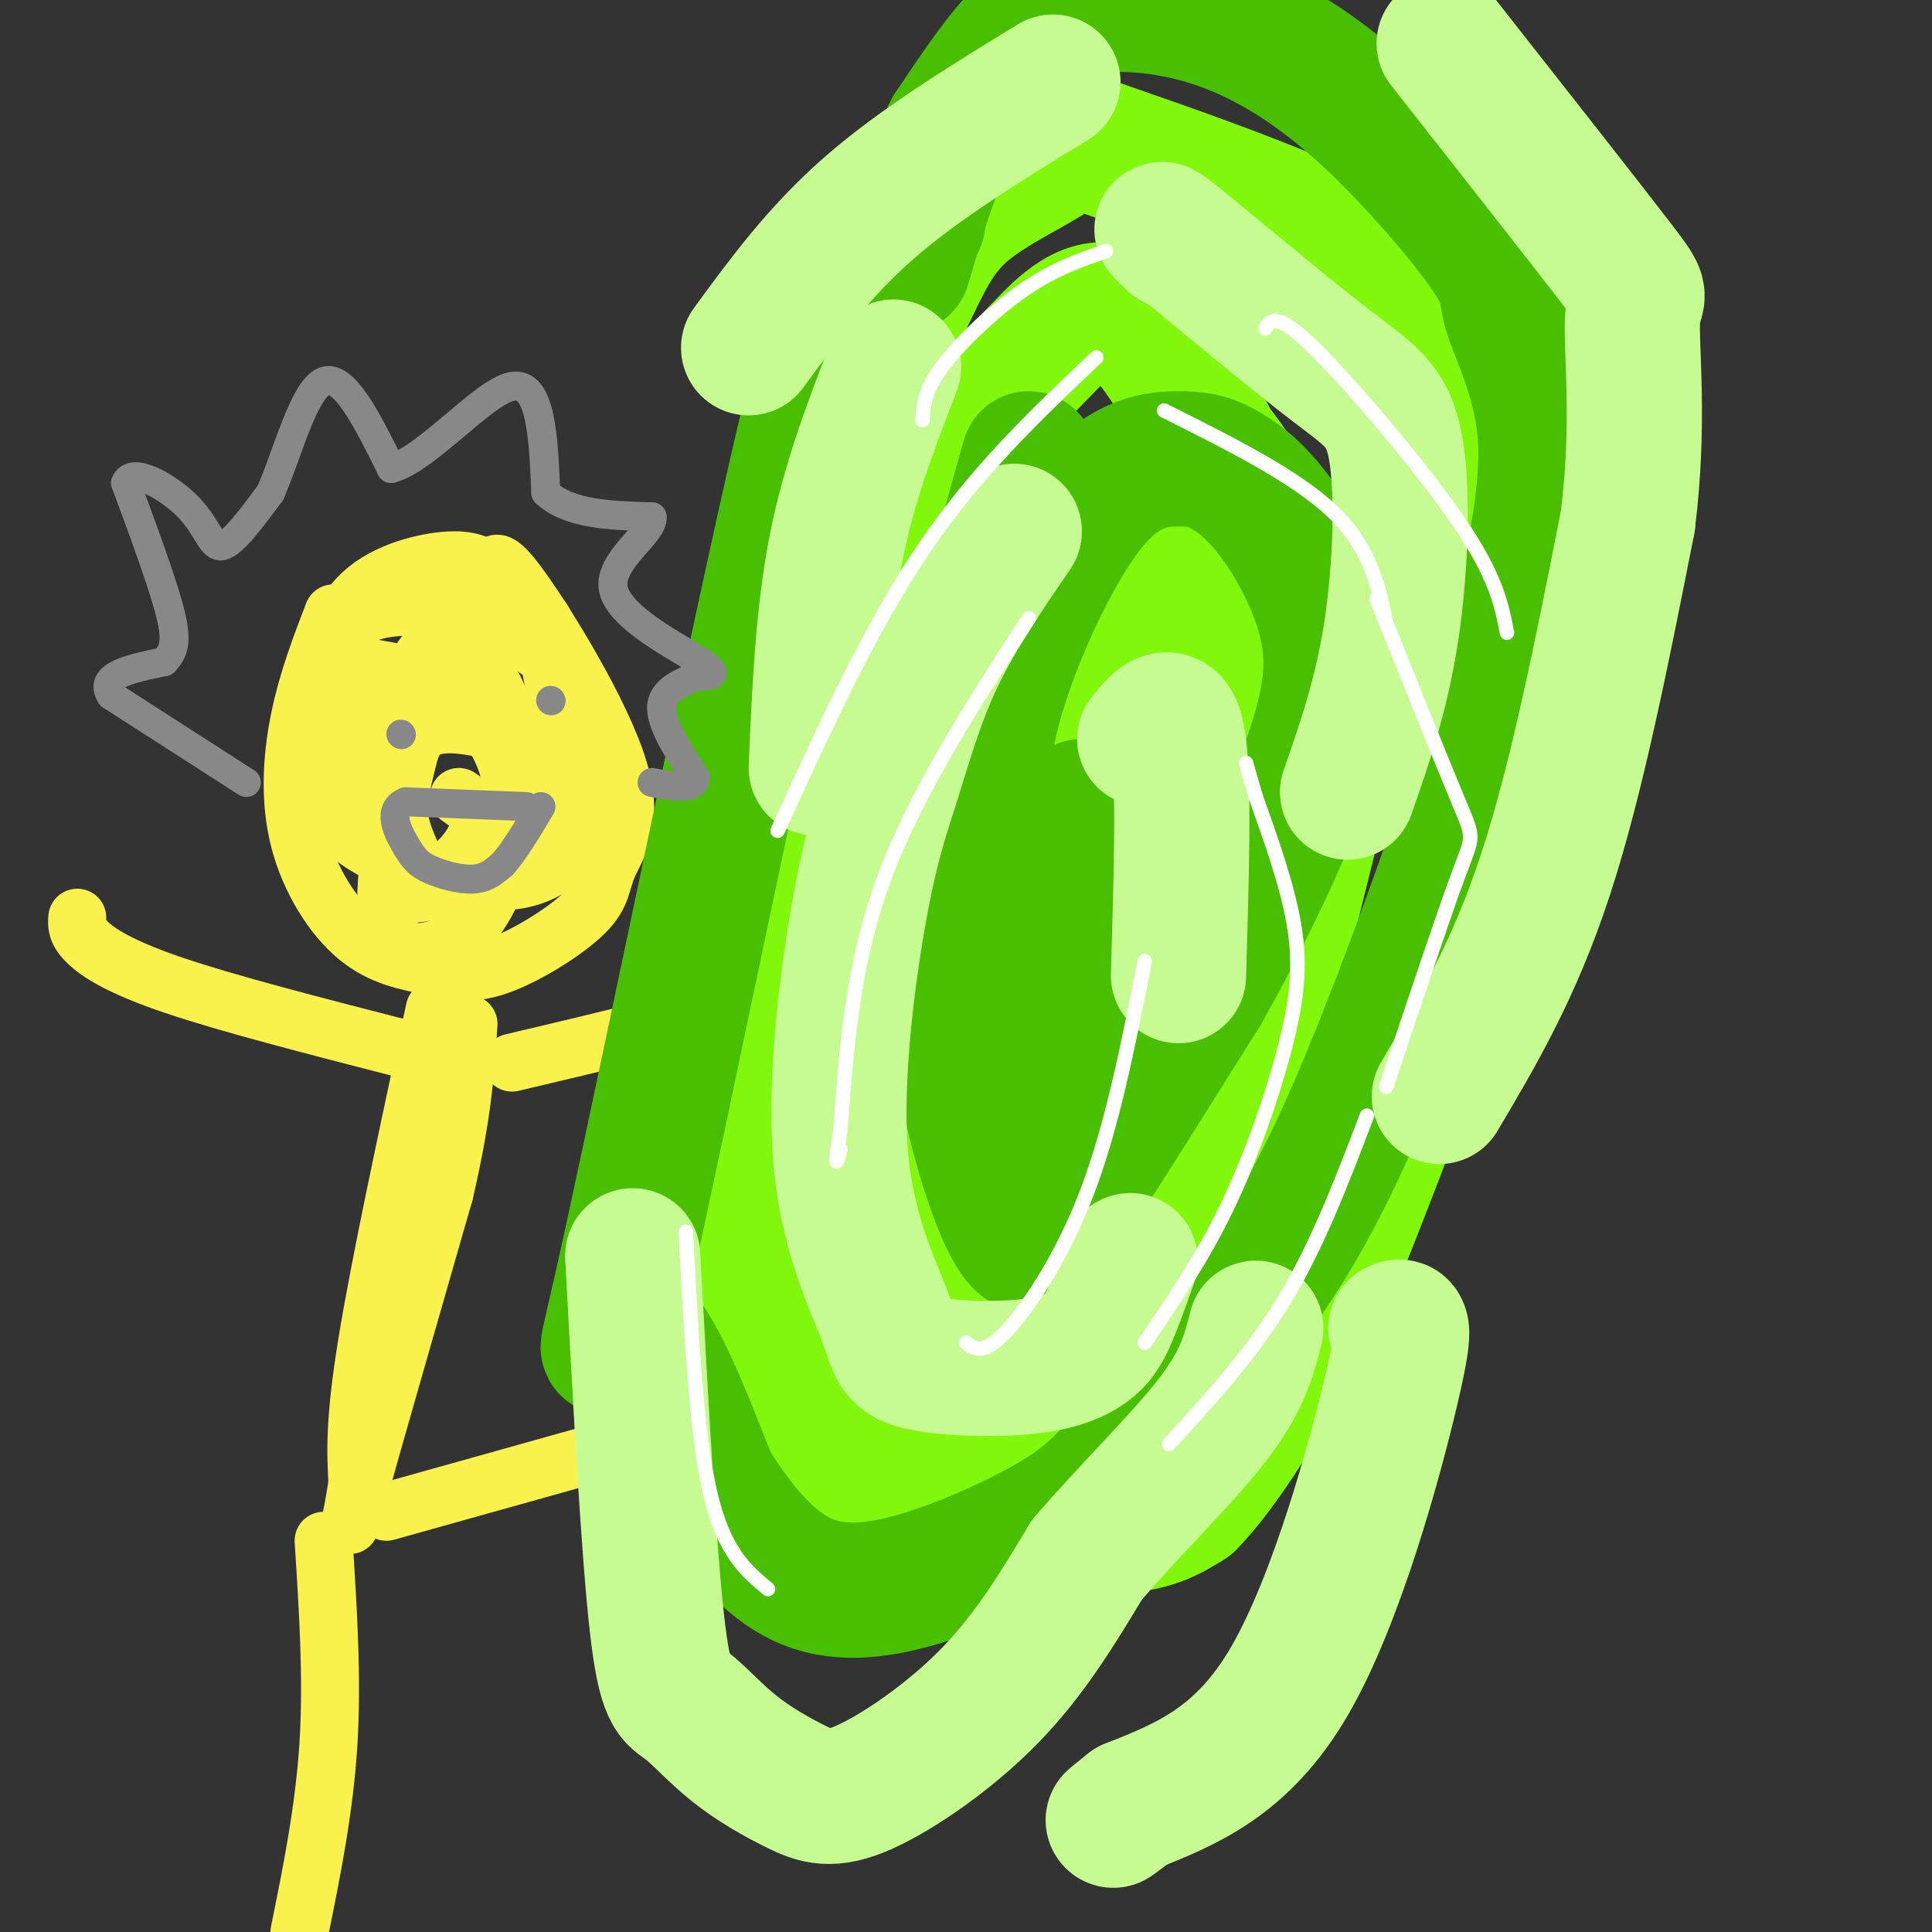<svg viewBox='0 0 400 400' version='1.1' xmlns='http://www.w3.org/2000/svg' xmlns:xlink='http://www.w3.org/1999/xlink'><rect x="0" y="0" width="400" height="400" fill="#333333" stroke="none"/><g fill='none' stroke='#F9F24D' stroke-width='12' stroke-linecap='round' stroke-linejoin='round'><path d='M69,127c-2.696,7.030 -5.392,14.061 -7,22c-1.608,7.939 -2.129,16.787 0,25c2.129,8.213 6.907,15.793 12,20c5.093,4.207 10.501,5.043 15,6c4.499,0.957 8.089,2.035 14,0c5.911,-2.035 14.145,-7.183 18,-11c3.855,-3.817 3.332,-6.301 5,-10c1.668,-3.699 5.526,-8.611 2,-20c-3.526,-11.389 -14.436,-29.254 -20,-37c-5.564,-7.746 -5.782,-5.373 -6,-3'/><path d='M102,119c-1.785,-1.293 -3.246,-3.027 -8,-3c-4.754,0.027 -12.801,1.814 -18,6c-5.199,4.186 -7.549,10.772 -9,18c-1.451,7.228 -2.002,15.097 -1,21c1.002,5.903 3.557,9.840 8,13c4.443,3.160 10.773,5.543 17,7c6.227,1.457 12.351,1.988 17,1c4.649,-0.988 7.825,-3.494 11,-6'/><path d='M119,176c3.180,-6.024 5.630,-18.084 3,-27c-2.630,-8.916 -10.340,-14.687 -16,-18c-5.660,-3.313 -9.270,-4.166 -14,0c-4.730,4.166 -10.581,13.352 -13,22c-2.419,8.648 -1.405,16.756 0,22c1.405,5.244 3.203,7.622 5,10'/><path d='M84,185c4.610,0.565 13.634,-3.022 19,-7c5.366,-3.978 7.073,-8.347 9,-12c1.927,-3.653 4.075,-6.589 4,-13c-0.075,-6.411 -2.374,-16.298 -3,-21c-0.626,-4.702 0.420,-4.219 -7,-5c-7.420,-0.781 -23.305,-2.826 -30,0c-6.695,2.826 -4.198,10.522 -2,17c2.198,6.478 4.099,11.739 6,17'/><path d='M80,161c2.117,7.225 4.408,16.786 8,20c3.592,3.214 8.483,0.081 11,-1c2.517,-1.081 2.658,-0.110 4,-4c1.342,-3.890 3.886,-12.641 3,-21c-0.886,-8.359 -5.200,-16.328 -8,-19c-2.800,-2.672 -4.086,-0.049 -6,4c-1.914,4.049 -4.457,9.525 -7,15'/><path d='M85,155c-2.541,9.191 -5.394,24.668 -5,33c0.394,8.332 4.037,9.520 8,9c3.963,-0.520 8.248,-2.748 12,-9c3.752,-6.252 6.972,-16.529 6,-25c-0.972,-8.471 -6.135,-15.134 -12,-19c-5.865,-3.866 -12.433,-4.933 -19,-6'/><path d='M75,138c-3.859,0.708 -4.005,5.478 -1,15c3.005,9.522 9.162,23.797 13,29c3.838,5.203 5.359,1.333 9,-2c3.641,-3.333 9.403,-6.128 13,-11c3.597,-4.872 5.028,-11.821 4,-15c-1.028,-3.179 -4.514,-2.590 -8,-2'/><path d='M105,152c-3.732,-0.935 -9.062,-2.272 -13,-2c-3.938,0.272 -6.483,2.153 -8,6c-1.517,3.847 -2.004,9.660 -1,15c1.004,5.340 3.501,10.207 7,10c3.499,-0.207 8.000,-5.488 9,-9c1.000,-3.512 -1.500,-5.256 -4,-7'/><path d='M90,209c-5.667,26.333 -11.333,52.667 -14,69c-2.667,16.333 -2.333,22.667 -2,29'/><path d='M74,307c-1.111,7.978 -2.889,13.422 0,3c2.889,-10.422 10.444,-36.711 18,-63'/><path d='M92,247c3.833,-16.333 4.417,-25.667 5,-35'/><path d='M83,217c-17.889,-4.600 -35.778,-9.200 -47,-13c-11.222,-3.800 -15.778,-6.800 -18,-9c-2.222,-2.200 -2.111,-3.600 -2,-5'/><path d='M106,220c18.750,-4.417 37.500,-8.833 49,-13c11.500,-4.167 15.750,-8.083 20,-12'/><path d='M175,195c3.667,-2.000 2.833,-1.000 2,0'/><path d='M80,313c0.000,0.000 50.000,-14.000 50,-14'/><path d='M67,319c0.917,14.250 1.833,28.500 1,42c-0.833,13.500 -3.417,26.250 -6,39'/></g>
<g fill='none' stroke='#80F70B' stroke-width='28' stroke-linecap='round' stroke-linejoin='round'><path d='M208,98c-1.614,2.011 -3.228,4.022 -5,12c-1.772,7.978 -3.702,21.922 -4,43c-0.298,21.078 1.035,49.290 2,67c0.965,17.710 1.561,24.917 4,32c2.439,7.083 6.719,14.041 11,21'/><path d='M216,273c2.320,4.022 2.619,3.578 5,1c2.381,-2.578 6.844,-7.289 13,-23c6.156,-15.711 14.003,-42.422 17,-62c2.997,-19.578 1.142,-32.022 -2,-44c-3.142,-11.978 -7.571,-23.489 -12,-35'/><path d='M237,110c-5.000,3.500 -11.500,29.750 -18,56'/><path d='M206,112c-3.363,27.280 -6.726,54.560 -8,84c-1.274,29.440 -0.458,61.042 1,80c1.458,18.958 3.560,25.274 8,26c4.440,0.726 11.220,-4.137 18,-9'/><path d='M225,293c4.586,-3.226 7.052,-6.790 10,-12c2.948,-5.210 6.378,-12.067 12,-26c5.622,-13.933 13.437,-34.944 17,-60c3.563,-25.056 2.875,-54.159 0,-72c-2.875,-17.841 -7.938,-24.421 -13,-31'/><path d='M251,92c-5.446,-11.234 -12.562,-23.820 -19,-27c-6.438,-3.180 -12.200,3.044 -16,7c-3.800,3.956 -5.638,5.642 -8,8c-2.362,2.358 -5.246,5.388 -11,25c-5.754,19.612 -14.377,55.806 -23,92'/><path d='M174,197c-4.358,29.982 -3.752,58.938 -4,71c-0.248,12.062 -1.348,7.229 1,12c2.348,4.771 8.145,19.145 12,26c3.855,6.855 5.769,6.192 14,7c8.231,0.808 22.780,3.088 32,3c9.220,-0.088 13.110,-2.544 17,-5'/><path d='M246,311c7.167,-7.213 16.584,-22.745 23,-35c6.416,-12.255 9.829,-21.233 14,-32c4.171,-10.767 9.098,-23.324 15,-44c5.902,-20.676 12.778,-49.470 16,-69c3.222,-19.530 2.791,-29.797 1,-38c-1.791,-8.203 -4.940,-14.344 -11,-21c-6.060,-6.656 -15.030,-13.828 -24,-21'/><path d='M280,51c-14.925,-7.640 -40.238,-16.240 -51,-20c-10.762,-3.760 -6.972,-2.682 -10,0c-3.028,2.682 -12.873,6.966 -19,12c-6.127,5.034 -8.534,10.817 -13,20c-4.466,9.183 -10.990,21.767 -16,44c-5.010,22.233 -8.505,54.117 -12,86'/><path d='M159,193c-2.789,17.835 -3.761,19.422 -6,26c-2.239,6.578 -5.744,18.146 -1,36c4.744,17.854 17.738,41.994 30,51c12.262,9.006 23.792,2.878 29,0c5.208,-2.878 4.095,-2.506 7,-5c2.905,-2.494 9.830,-7.856 16,-17c6.170,-9.144 11.585,-22.072 17,-35'/><path d='M251,249c8.179,-26.690 20.125,-75.917 25,-96c4.875,-20.083 2.679,-11.024 0,-13c-2.679,-1.976 -5.839,-14.988 -9,-28'/></g>
<g fill='none' stroke='#49BF01' stroke-width='28' stroke-linecap='round' stroke-linejoin='round'><path d='M213,95c-3.850,13.627 -7.699,27.254 -10,40c-2.301,12.746 -3.053,24.610 -4,38c-0.947,13.390 -2.088,28.306 0,44c2.088,15.694 7.405,32.165 11,38c3.595,5.835 5.468,1.032 6,0c0.532,-1.032 -0.277,1.705 5,-6c5.277,-7.705 16.638,-25.853 28,-44'/><path d='M249,205c8.647,-15.301 16.266,-31.554 21,-44c4.734,-12.446 6.585,-21.084 5,-30c-1.585,-8.916 -6.606,-18.110 -11,-24c-4.394,-5.890 -8.159,-8.474 -11,-10c-2.841,-1.526 -4.756,-1.992 -9,-2c-4.244,-0.008 -10.818,0.441 -18,9c-7.182,8.559 -14.972,25.227 -19,38c-4.028,12.773 -4.294,21.649 -4,32c0.294,10.351 1.147,22.175 2,34'/><path d='M205,208c1.225,8.931 3.287,14.260 5,16c1.713,1.740 3.077,-0.108 5,-4c1.923,-3.892 4.407,-9.826 6,-19c1.593,-9.174 2.297,-21.587 3,-34'/><path d='M190,46c-4.738,8.627 -9.477,17.254 -12,17c-2.523,-0.254 -2.831,-9.388 -12,30c-9.169,39.388 -27.199,127.297 -35,163c-7.801,35.703 -5.372,19.201 -1,19c4.372,-0.201 10.686,15.900 17,32'/><path d='M147,307c5.845,9.337 11.959,16.681 19,20c7.041,3.319 15.009,2.613 24,0c8.991,-2.613 19.007,-7.134 26,-11c6.993,-3.866 10.965,-7.077 17,-14c6.035,-6.923 14.133,-17.557 22,-28c7.867,-10.443 15.503,-20.696 26,-45c10.497,-24.304 23.856,-62.658 30,-82c6.144,-19.342 5.072,-19.671 4,-20'/><path d='M315,127c2.184,-9.771 5.644,-24.197 5,-36c-0.644,-11.803 -5.391,-20.983 -7,-26c-1.609,-5.017 -0.079,-5.873 -5,-13c-4.921,-7.127 -16.294,-20.526 -27,-30c-10.706,-9.474 -20.746,-15.024 -30,-18c-9.254,-2.976 -17.722,-3.378 -24,-3c-6.278,0.378 -10.365,1.537 -15,6c-4.635,4.463 -9.817,12.232 -15,20'/><path d='M197,27c-4.167,8.000 -7.083,18.000 -10,28'/></g>
<g fill='none' stroke='#C6FB91' stroke-width='28' stroke-linecap='round' stroke-linejoin='round'><path d='M210,110c-5.905,8.629 -11.809,17.257 -16,26c-4.191,8.743 -6.668,17.599 -9,25c-2.332,7.401 -4.519,13.345 -7,27c-2.481,13.655 -5.255,35.021 -4,51c1.255,15.979 6.538,26.572 9,33c2.462,6.428 2.103,8.692 7,10c4.897,1.308 15.049,1.660 22,1c6.951,-0.660 10.700,-2.331 13,-4c2.300,-1.669 3.150,-3.334 4,-5'/><path d='M229,274c1.500,-3.000 3.250,-8.000 5,-13'/><path d='M131,260c1.649,30.412 3.299,60.824 5,76c1.701,15.176 3.454,15.117 6,17c2.546,1.883 5.884,5.709 10,9c4.116,3.291 9.011,6.047 13,8c3.989,1.953 7.074,3.103 14,0c6.926,-3.103 17.693,-10.458 26,-19c8.307,-8.542 14.153,-18.271 20,-28'/><path d='M225,323c8.489,-9.956 19.711,-20.844 26,-29c6.289,-8.156 7.644,-13.578 9,-19'/><path d='M279,164c3.494,-10.000 6.988,-20.000 9,-33c2.012,-13.000 2.542,-29.000 1,-38c-1.542,-9.000 -5.155,-11.000 -13,-17c-7.845,-6.000 -19.923,-16.000 -32,-26'/><path d='M244,50c-5.500,-4.333 -3.250,-2.167 -1,0'/><path d='M244,202c0.583,-19.917 1.167,-39.833 0,-48c-1.167,-8.167 -4.083,-4.583 -7,-1'/><path d='M185,76c-4.667,12.083 -9.333,24.167 -12,38c-2.667,13.833 -3.333,29.417 -4,45'/><path d='M298,227c7.750,-13.083 15.500,-26.167 22,-46c6.500,-19.833 11.750,-46.417 17,-73'/><path d='M337,108c2.607,-20.690 0.625,-35.917 1,-42c0.375,-6.083 3.107,-3.024 -3,-11c-6.107,-7.976 -21.054,-26.988 -36,-46'/><path d='M155,72c7.250,-9.917 14.500,-19.833 25,-29c10.500,-9.167 24.250,-17.583 38,-26'/><path d='M289,275c1.178,-0.600 2.356,-1.200 -1,13c-3.356,14.200 -11.244,43.200 -21,60c-9.756,16.800 -21.378,21.400 -33,26'/><path d='M234,374c-5.667,4.500 -3.333,2.750 -1,1'/></g>
<g fill='none' stroke='#FFFFFF' stroke-width='3' stroke-linecap='round' stroke-linejoin='round'><path d='M237,278c5.935,-8.685 11.869,-17.369 17,-28c5.131,-10.631 9.458,-23.208 12,-33c2.542,-9.792 3.298,-16.798 2,-25c-1.298,-8.202 -4.649,-17.601 -8,-27'/><path d='M260,165c-1.667,-5.667 -1.833,-6.333 -2,-7'/><path d='M287,129c-1.667,-7.833 -3.333,-15.667 -11,-23c-7.667,-7.333 -21.333,-14.167 -35,-21'/><path d='M213,128c-11.750,18.167 -23.500,36.333 -30,54c-6.500,17.667 -7.750,34.833 -9,52'/><path d='M174,234c-1.500,9.333 -0.750,6.667 0,4'/><path d='M200,278c1.756,1.311 3.511,2.622 8,-2c4.489,-4.622 11.711,-15.178 17,-29c5.289,-13.822 8.644,-30.911 12,-48'/><path d='M287,225c5.956,-17.844 11.911,-35.689 15,-44c3.089,-8.311 3.311,-7.089 0,-15c-3.311,-7.911 -10.156,-24.956 -17,-42'/><path d='M227,74c-12.500,11.833 -25.000,23.667 -36,40c-11.000,16.333 -20.500,37.167 -30,58'/><path d='M142,255c1.083,20.833 2.167,41.667 5,54c2.833,12.333 7.417,16.167 12,20'/><path d='M242,299c8.583,-9.333 17.167,-18.667 24,-30c6.833,-11.333 11.917,-24.667 17,-38'/><path d='M312,131c-1.111,-5.800 -2.222,-11.600 -10,-23c-7.778,-11.400 -22.222,-28.400 -30,-36c-7.778,-7.600 -8.889,-5.800 -10,-4'/><path d='M229,52c-5.378,1.844 -10.756,3.689 -17,8c-6.244,4.311 -13.356,11.089 -17,16c-3.644,4.911 -3.822,7.956 -4,11'/></g>
<g fill='none' stroke='#888888' stroke-width='6' stroke-linecap='round' stroke-linejoin='round'><path d='M51,162c0.000,0.000 -28.000,-18.000 -28,-18'/><path d='M23,144c-2.833,-4.167 4.083,-5.583 11,-7'/><path d='M34,137c2.333,-2.378 2.667,-4.822 1,-11c-1.667,-6.178 -5.333,-16.089 -9,-26'/><path d='M26,100c1.250,-3.500 8.875,0.750 13,5c4.125,4.250 4.750,8.500 7,8c2.250,-0.500 6.125,-5.750 10,-11'/><path d='M56,102c3.378,-7.622 6.822,-21.178 11,-23c4.178,-1.822 9.089,8.089 14,18'/><path d='M81,97c7.422,-1.956 18.978,-15.844 25,-17c6.022,-1.156 6.511,10.422 7,22'/><path d='M113,102c4.833,4.500 13.417,4.750 22,5'/><path d='M135,107c0.512,3.310 -9.208,9.083 -8,15c1.208,5.917 13.345,11.976 18,15c4.655,3.024 1.827,3.012 -1,3'/><path d='M144,140c-2.022,1.133 -6.578,2.467 -7,6c-0.422,3.533 3.289,9.267 7,15'/><path d='M144,161c-0.333,2.667 -4.667,1.833 -9,1'/><path d='M83,152c0.000,0.000 0.100,0.100 0.1,0.1'/><path d='M114,145c0.000,0.000 0.100,0.100 0.1,0.1'/><path d='M109,167c0.000,0.000 -25.000,-1.000 -25,-1'/><path d='M84,166c-4.046,1.622 -1.662,6.177 0,9c1.662,2.823 2.601,3.914 5,5c2.399,1.086 6.257,2.167 9,2c2.743,-0.167 4.372,-1.584 6,-3'/><path d='M104,179c2.333,-2.500 5.167,-7.250 8,-12'/></g>
</svg>